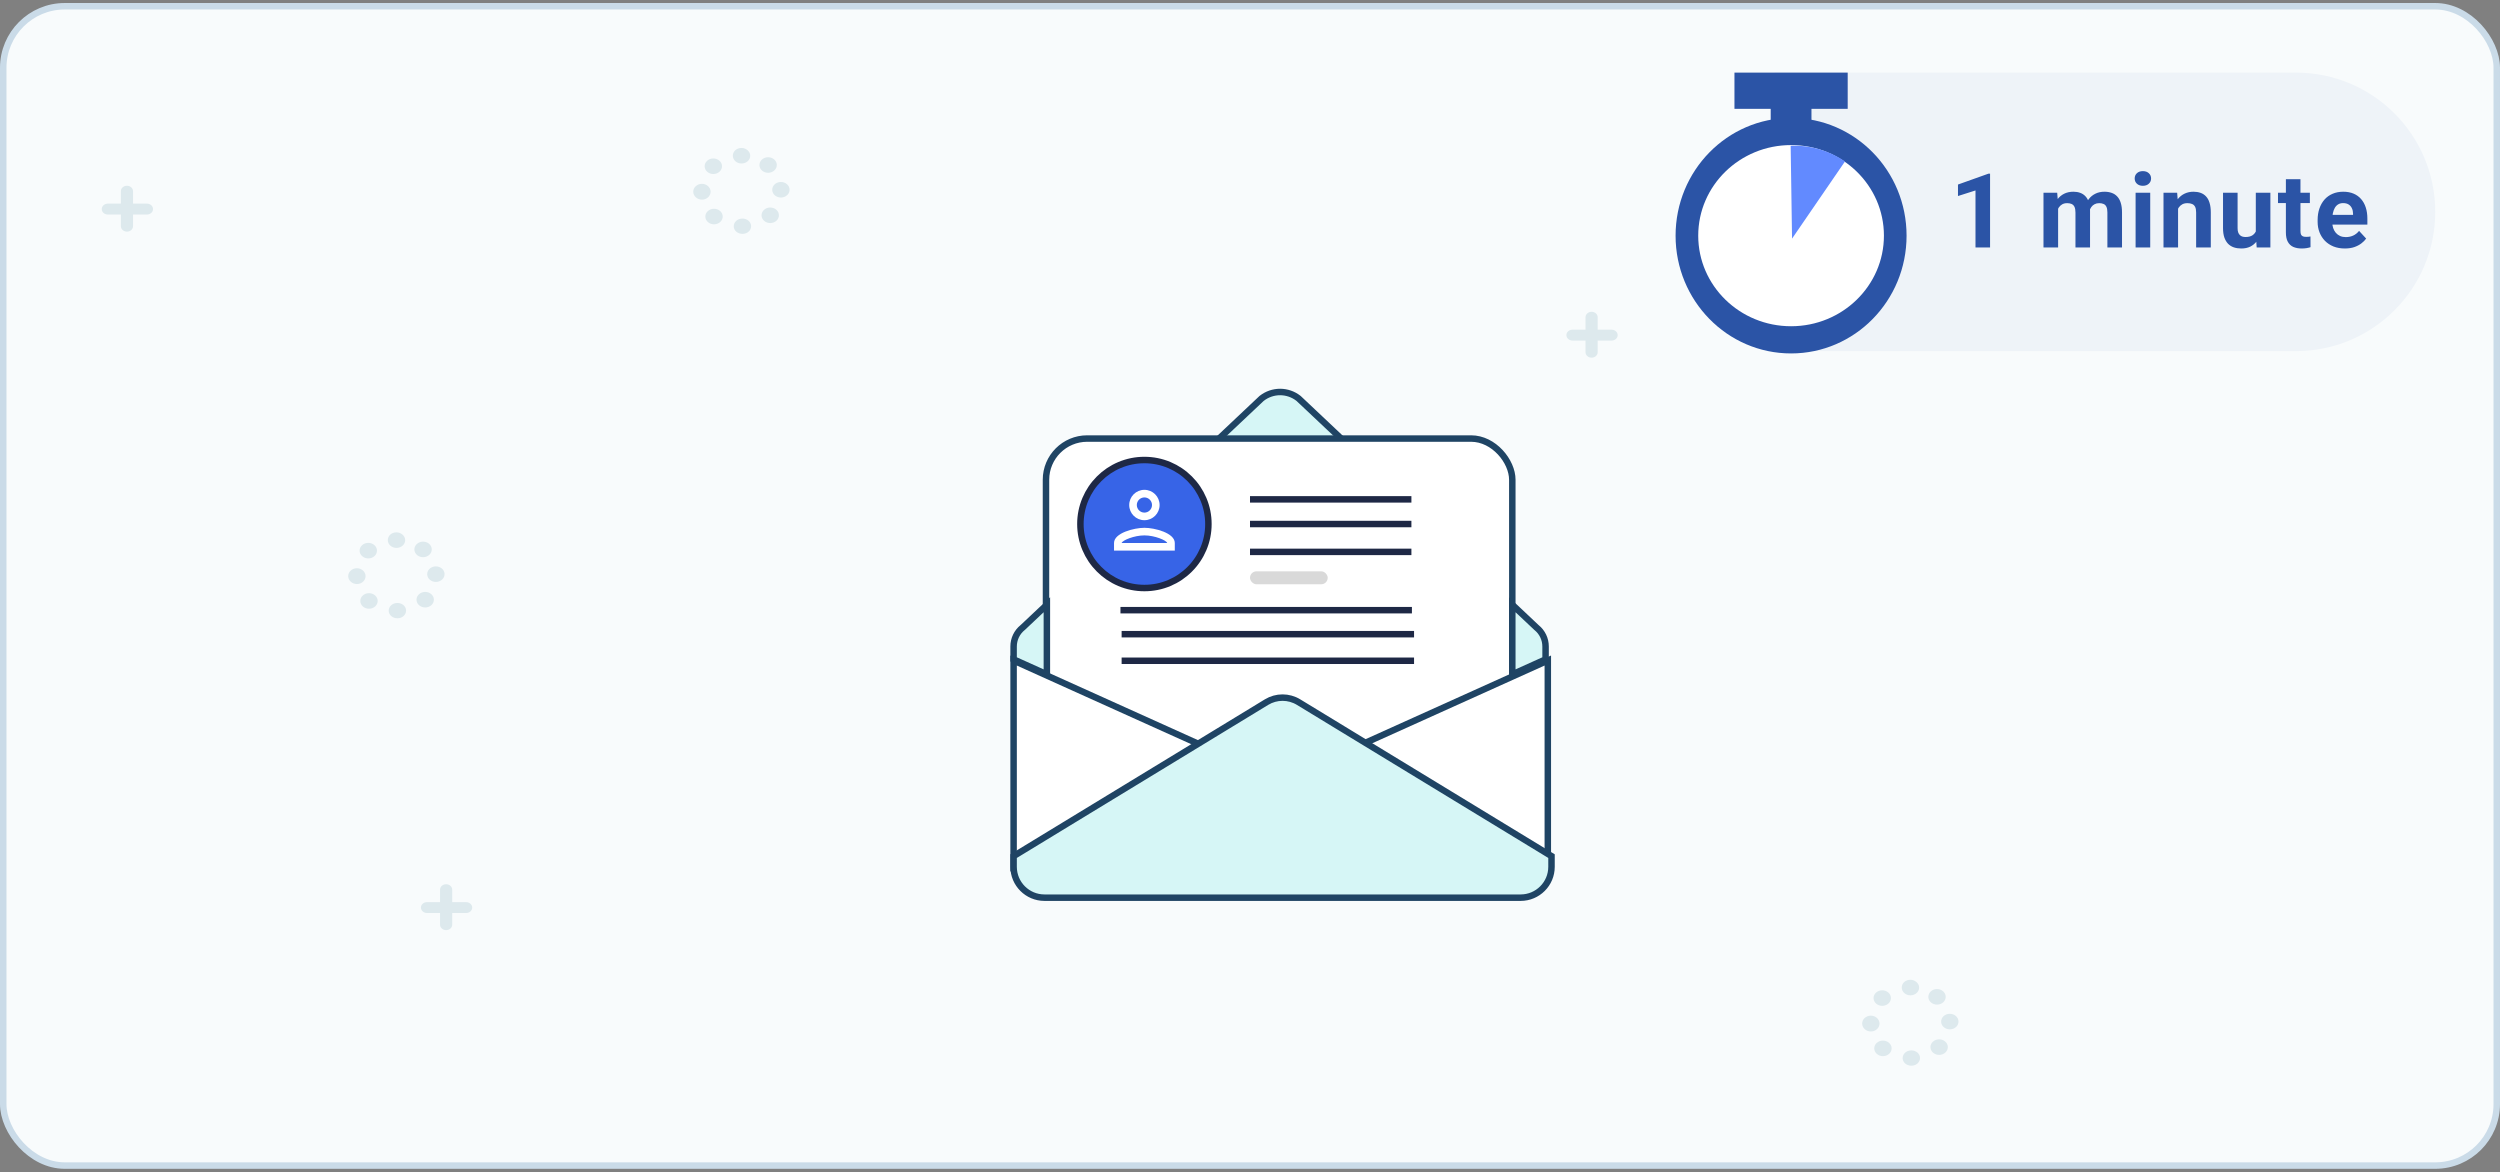 <svg width="386" height="181" viewBox="0 0 386 181" fill="none" xmlns="http://www.w3.org/2000/svg">
<rect x="0" y="0" width="386" height="181" fill="#808080" stroke="none"/>
<rect x="0.5" y="0.965" width="385" height="179" rx="9.5" fill="#F8FBFC"/>
<path d="M68.882 143.612C68.362 143.612 67.942 143.236 67.942 142.772V137.368C67.942 136.903 68.362 136.527 68.882 136.527C69.401 136.527 69.821 136.903 69.821 137.368V142.772C69.821 143.236 69.401 143.612 68.882 143.612Z" fill="#DDE9ED"/>
<path d="M71.968 140.97H65.93C65.41 140.97 64.99 140.594 64.99 140.13C64.99 139.665 65.41 139.289 65.93 139.289H71.968C72.487 139.289 72.907 139.665 72.907 140.13C72.907 140.594 72.487 140.97 71.968 140.97Z" fill="#DDE9ED"/>
<path d="M19.601 35.764C19.082 35.764 18.662 35.389 18.662 34.924V29.52C18.662 29.055 19.082 28.68 19.601 28.68C20.12 28.68 20.54 29.055 20.54 29.52V34.924C20.54 35.389 20.12 35.764 19.601 35.764Z" fill="#DDE9ED"/>
<path d="M22.687 33.123H16.649C16.13 33.123 15.71 32.747 15.71 32.282C15.71 31.817 16.13 31.441 16.649 31.441H22.687C23.206 31.441 23.626 31.817 23.626 32.282C23.626 32.747 23.206 33.123 22.687 33.123Z" fill="#DDE9ED"/>
<path d="M245.743 55.225C245.224 55.225 244.804 54.85 244.804 54.385V48.981C244.804 48.517 245.224 48.141 245.743 48.141C246.262 48.141 246.682 48.517 246.682 48.981V54.385C246.682 54.85 246.262 55.225 245.743 55.225Z" fill="#DDE9ED"/>
<path d="M248.829 52.584H242.791C242.272 52.584 241.852 52.208 241.852 51.743C241.852 51.278 242.272 50.902 242.791 50.902H248.829C249.348 50.902 249.768 51.278 249.768 51.743C249.768 52.208 249.348 52.584 248.829 52.584Z" fill="#DDE9ED"/>
<path d="M60.015 94.315C59.996 93.652 60.582 93.114 61.323 93.099C62.064 93.082 62.679 93.586 62.697 94.249C62.716 94.912 62.129 95.46 61.389 95.46H61.355C60.629 95.46 60.032 94.967 60.015 94.315ZM56.041 93.651C55.508 93.191 55.491 92.431 56.005 91.953C56.519 91.475 57.369 91.462 57.903 91.922C58.437 92.382 58.453 93.142 57.939 93.62C57.675 93.865 57.323 93.987 56.971 93.987C56.636 93.987 56.302 93.876 56.041 93.651ZM64.73 93.467C64.19 93.013 64.164 92.253 64.671 91.769C65.178 91.287 66.027 91.263 66.568 91.716C67.108 92.172 67.134 92.931 66.627 93.415C66.363 93.665 66.006 93.793 65.649 93.793C65.319 93.793 64.989 93.685 64.73 93.467ZM53.762 88.964C53.754 88.301 54.347 87.744 55.087 87.736C55.828 87.728 56.436 88.277 56.445 88.942C56.455 89.604 55.862 90.176 55.121 90.176H55.104C54.371 90.176 53.771 89.622 53.762 88.963V88.964ZM65.958 88.694C65.929 88.031 66.508 87.474 67.248 87.45C67.989 87.426 68.612 87.942 68.638 88.605C68.667 89.268 68.088 89.825 67.348 89.849C67.33 89.85 67.314 89.85 67.297 89.85C66.579 89.85 65.984 89.341 65.958 88.694ZM55.921 85.873C55.393 85.407 55.388 84.647 55.909 84.175C56.429 83.704 57.279 83.699 57.806 84.166C58.333 84.631 58.339 85.392 57.818 85.864C57.555 86.102 57.209 86.22 56.863 86.22C56.522 86.22 56.182 86.105 55.921 85.873ZM64.416 85.715C63.87 85.267 63.834 84.508 64.334 84.018C64.835 83.529 65.683 83.497 66.23 83.945C66.776 84.393 66.812 85.152 66.312 85.642C66.047 85.9 65.685 86.031 65.323 86.031C64.998 86.031 64.674 85.926 64.416 85.715ZM59.877 83.396C59.877 82.733 60.428 82.195 61.233 82.195C61.904 82.195 62.56 82.733 62.56 83.396C62.56 84.06 61.959 84.597 61.218 84.597C60.476 84.597 59.877 84.06 59.877 83.396Z" fill="#DDE9ED"/>
<path d="M293.769 163.397C293.75 162.734 294.336 162.196 295.077 162.181C295.818 162.164 296.433 162.668 296.451 163.331C296.47 163.994 295.883 164.542 295.143 164.542H295.109C294.383 164.542 293.786 164.049 293.769 163.397ZM289.795 162.733C289.261 162.273 289.245 161.513 289.759 161.035C290.273 160.557 291.123 160.544 291.657 161.004C292.191 161.464 292.207 162.224 291.693 162.702C291.428 162.947 291.077 163.069 290.725 163.069C290.39 163.069 290.056 162.958 289.795 162.733ZM298.484 162.549C297.944 162.095 297.917 161.335 298.425 160.851C298.932 160.369 299.781 160.345 300.322 160.799C300.861 161.254 300.888 162.013 300.381 162.497C300.117 162.748 299.76 162.875 299.403 162.875C299.073 162.875 298.743 162.767 298.484 162.549ZM287.516 158.046C287.508 157.383 288.101 156.826 288.841 156.818C289.582 156.809 290.19 157.359 290.199 158.024C290.209 158.686 289.616 159.258 288.875 159.258H288.858C288.125 159.258 287.525 158.704 287.516 158.045V158.046ZM299.712 157.776C299.683 157.113 300.262 156.556 301.002 156.532C301.743 156.508 302.366 157.024 302.392 157.687C302.421 158.35 301.842 158.907 301.102 158.931C301.084 158.933 301.068 158.933 301.051 158.933C300.333 158.933 299.738 158.423 299.712 157.776ZM289.675 154.955C289.147 154.49 289.142 153.729 289.663 153.257C290.183 152.786 291.033 152.781 291.56 153.248C292.087 153.713 292.093 154.474 291.572 154.946C291.309 155.184 290.963 155.302 290.617 155.302C290.276 155.302 289.936 155.187 289.675 154.955ZM298.17 154.797C297.624 154.349 297.587 153.59 298.088 153.1C298.588 152.611 299.436 152.579 299.984 153.027C300.53 153.475 300.566 154.234 300.066 154.724C299.801 154.982 299.439 155.113 299.077 155.113C298.752 155.113 298.427 155.008 298.17 154.797ZM293.63 152.478C293.63 151.815 294.182 151.277 294.987 151.277C295.658 151.277 296.314 151.815 296.314 152.478C296.314 153.142 295.713 153.679 294.972 153.679C294.23 153.679 293.63 153.142 293.63 152.478Z" fill="#DDE9ED"/>
<path d="M113.289 34.964C113.27 34.301 113.857 33.763 114.597 33.747C115.338 33.73 115.954 34.235 115.971 34.898C115.99 35.56 115.404 36.108 114.663 36.108H114.63C113.904 36.108 113.307 35.616 113.289 34.964ZM109.316 34.3C108.782 33.84 108.766 33.08 109.28 32.602C109.794 32.124 110.643 32.11 111.177 32.57C111.711 33.03 111.727 33.79 111.213 34.268C110.949 34.513 110.597 34.636 110.246 34.636C109.91 34.636 109.576 34.524 109.316 34.3ZM118.004 34.116C117.465 33.662 117.438 32.902 117.945 32.418C118.452 31.935 119.302 31.911 119.843 32.365C120.382 32.82 120.409 33.579 119.902 34.063C119.637 34.314 119.28 34.441 118.923 34.441C118.593 34.441 118.263 34.333 118.004 34.116ZM107.036 29.613C107.028 28.95 107.621 28.393 108.362 28.384C109.103 28.376 109.71 28.926 109.72 29.59C109.729 30.253 109.136 30.824 108.395 30.824H108.378C107.645 30.824 107.046 30.271 107.036 29.611V29.613ZM119.232 29.343C119.204 28.68 119.782 28.122 120.523 28.099C121.264 28.075 121.886 28.591 121.913 29.254C121.941 29.916 121.363 30.474 120.622 30.498C120.605 30.499 120.589 30.499 120.571 30.499C119.853 30.499 119.259 29.99 119.232 29.343ZM109.195 26.522C108.668 26.056 108.662 25.296 109.183 24.824C109.704 24.352 110.553 24.347 111.08 24.814C111.608 25.279 111.613 26.04 111.093 26.512C110.83 26.75 110.483 26.869 110.137 26.869C109.796 26.869 109.457 26.754 109.195 26.522ZM117.69 26.363C117.144 25.915 117.108 25.157 117.608 24.667C118.109 24.178 118.957 24.145 119.504 24.593C120.051 25.041 120.087 25.8 119.586 26.29C119.322 26.548 118.96 26.679 118.597 26.679C118.273 26.679 117.948 26.575 117.69 26.363ZM113.151 24.045C113.151 23.382 113.702 22.844 114.507 22.844C115.178 22.844 115.835 23.382 115.835 24.045C115.835 24.709 115.233 25.245 114.493 25.245C113.751 25.245 113.151 24.709 113.151 24.045Z" fill="#DDE9ED"/>
<path d="M194.827 61.492L194.827 61.492C195.623 60.869 196.626 60.523 197.647 60.523C198.668 60.523 199.67 60.868 200.466 61.492C200.466 61.492 200.466 61.492 200.466 61.492L200.514 61.53L207.561 68.178H187.732L194.778 61.53L194.827 61.492Z" fill="#D6F6F6" stroke="#1F4464"/>
<rect x="161.5" y="67.711" width="72" height="58" rx="6.364" fill="white" stroke="#1F4464"/>
<rect x="193" y="88.211" width="12" height="2" rx="1" fill="#D9D9D9"/>
<path d="M238.982 133.689L209.074 115.477L238.982 101.985V133.689Z" fill="white" stroke="#1F4464"/>
<path d="M156.5 133.689L186.409 115.477L156.5 101.985V133.689Z" fill="white" stroke="#1F4464"/>
<path d="M238.637 101.808L233.5 104.126V93.37L237.199 96.859L237.213 96.873L237.228 96.885L237.241 96.895C237.241 96.895 237.241 96.895 237.241 96.895C238.129 97.614 238.637 98.679 238.637 99.821V101.808Z" fill="#D6F6F6" stroke="#1F4464"/>
<path d="M156.5 99.821C156.5 98.68 157.008 97.615 157.895 96.897L157.907 96.887L157.923 96.875L157.938 96.861L161.637 93.37V104.126L156.5 101.809V99.821Z" fill="#D6F6F6" stroke="#1F4464"/>
<path d="M172.849 90.015L172.849 90.015C174.068 90.53 175.363 90.791 176.696 90.791C178.029 90.791 179.324 90.53 180.543 90.015C181.72 89.517 182.777 88.804 183.684 87.897C184.591 86.99 185.303 85.933 185.801 84.756L185.801 84.756C186.317 83.537 186.578 82.242 186.578 80.909C186.578 79.577 186.317 78.282 185.801 77.062C185.303 75.886 184.591 74.829 183.684 73.922C182.777 73.015 181.72 72.302 180.543 71.804L180.543 71.804C179.324 71.289 178.029 71.027 176.696 71.027C175.363 71.027 174.068 71.289 172.849 71.804C171.672 72.302 170.615 73.015 169.708 73.922C168.801 74.829 168.089 75.886 167.591 77.062L167.591 77.062C167.075 78.282 166.814 79.577 166.814 80.909C166.814 82.242 167.075 83.537 167.591 84.756C168.089 85.933 168.801 86.99 169.708 87.897C170.615 88.804 171.672 89.517 172.849 90.015Z" fill="#3764E7" stroke="#1E2845"/>
<path d="M176.697 76.802C177.342 76.802 177.87 77.329 177.87 77.974C177.87 78.619 177.342 79.147 176.697 79.147C176.052 79.147 175.524 78.619 175.524 77.974C175.524 77.329 176.052 76.802 176.697 76.802ZM176.697 82.665C178.28 82.665 180.098 83.422 180.215 83.838H173.179C173.313 83.416 175.12 82.665 176.697 82.665ZM176.697 75.629C175.401 75.629 174.351 76.678 174.351 77.974C174.351 79.27 175.401 80.32 176.697 80.32C177.993 80.32 179.042 79.27 179.042 77.974C179.042 76.678 177.993 75.629 176.697 75.629ZM176.697 81.493C175.131 81.493 172.006 82.278 172.006 83.838V85.011H181.388V83.838C181.388 82.278 178.263 81.493 176.697 81.493Z" fill="white"/>
<path d="M239.553 132.467V132.186L239.313 132.04L210.281 114.362L207.786 112.843L207.526 113.27L207.786 112.843L200.503 108.408C199.741 107.944 198.884 107.711 198.027 107.711C197.169 107.711 196.313 107.944 195.55 108.408L195.55 108.408L188.267 112.843L188.267 112.843L185.772 114.362L185.772 114.362L156.74 132.04L156.5 132.186V132.467V133.839C156.5 136.465 158.636 138.601 161.262 138.601H234.791C237.417 138.601 239.553 136.465 239.553 133.839V132.467Z" fill="#D6F6F6" stroke="#1F4464"/>
<path d="M193 77.102H217.922" stroke="#1E2845"/>
<path d="M193 80.91H217.921" stroke="#1E2845"/>
<path d="M193 85.211H217.921" stroke="#1E2845"/>
<path d="M173 94.211L218 94.211" stroke="#1E2845"/>
<path d="M173.179 97.918H218.33" stroke="#1E2845"/>
<path d="M173.179 102.023H218.33" stroke="#1E2845"/>
<path d="M274 11.211H354.5C366.374 11.211 376 20.837 376 32.711V32.711C376 44.585 366.374 54.211 354.5 54.211H274V11.211Z" fill="#EEF3F8"/>
<path d="M307.266 26.812V38.211H305.016V29.406L302.312 30.266V28.492L307.023 26.812H307.266ZM317.772 31.508V38.211H315.514V29.758H317.631L317.772 31.508ZM317.459 33.688H316.834C316.834 33.099 316.905 32.557 317.045 32.062C317.191 31.562 317.402 31.13 317.678 30.766C317.959 30.396 318.306 30.109 318.717 29.906C319.129 29.703 319.605 29.602 320.147 29.602C320.522 29.602 320.866 29.659 321.178 29.773C321.491 29.883 321.759 30.057 321.983 30.297C322.212 30.531 322.389 30.838 322.514 31.219C322.639 31.594 322.702 32.044 322.702 32.57V38.211H320.452V32.82C320.452 32.435 320.399 32.138 320.295 31.93C320.191 31.721 320.043 31.576 319.85 31.492C319.663 31.409 319.436 31.367 319.17 31.367C318.879 31.367 318.623 31.427 318.405 31.547C318.191 31.667 318.014 31.833 317.873 32.047C317.733 32.255 317.629 32.5 317.561 32.781C317.493 33.062 317.459 33.365 317.459 33.688ZM322.491 33.43L321.686 33.531C321.686 32.979 321.754 32.466 321.889 31.992C322.03 31.518 322.235 31.102 322.506 30.742C322.782 30.383 323.123 30.104 323.53 29.906C323.936 29.703 324.405 29.602 324.936 29.602C325.342 29.602 325.712 29.662 326.045 29.781C326.379 29.896 326.663 30.081 326.897 30.336C327.136 30.586 327.319 30.914 327.444 31.32C327.574 31.727 327.639 32.224 327.639 32.812V38.211H325.381V32.812C325.381 32.422 325.329 32.125 325.225 31.922C325.126 31.713 324.98 31.57 324.788 31.492C324.6 31.409 324.376 31.367 324.116 31.367C323.845 31.367 323.608 31.422 323.405 31.531C323.202 31.635 323.032 31.781 322.897 31.969C322.761 32.156 322.66 32.375 322.592 32.625C322.524 32.87 322.491 33.138 322.491 33.43ZM331.994 29.758V38.211H329.736V29.758H331.994ZM329.595 27.555C329.595 27.227 329.71 26.956 329.939 26.742C330.168 26.529 330.476 26.422 330.861 26.422C331.241 26.422 331.546 26.529 331.775 26.742C332.009 26.956 332.127 27.227 332.127 27.555C332.127 27.883 332.009 28.154 331.775 28.367C331.546 28.581 331.241 28.688 330.861 28.688C330.476 28.688 330.168 28.581 329.939 28.367C329.71 28.154 329.595 27.883 329.595 27.555ZM336.294 31.562V38.211H334.044V29.758H336.153L336.294 31.562ZM335.966 33.688H335.356C335.356 33.062 335.437 32.5 335.598 32C335.76 31.495 335.986 31.065 336.278 30.711C336.57 30.352 336.916 30.078 337.317 29.891C337.723 29.698 338.177 29.602 338.677 29.602C339.072 29.602 339.434 29.659 339.763 29.773C340.091 29.888 340.372 30.07 340.606 30.32C340.846 30.57 341.028 30.901 341.153 31.312C341.283 31.724 341.348 32.227 341.348 32.82V38.211H339.083V32.812C339.083 32.438 339.031 32.146 338.927 31.938C338.822 31.729 338.669 31.583 338.466 31.5C338.268 31.412 338.023 31.367 337.731 31.367C337.429 31.367 337.166 31.427 336.942 31.547C336.723 31.667 336.541 31.833 336.395 32.047C336.255 32.255 336.148 32.5 336.075 32.781C336.002 33.062 335.966 33.365 335.966 33.688ZM348.297 36.188V29.758H350.547V38.211H348.43L348.297 36.188ZM348.547 34.453L349.211 34.438C349.211 35 349.146 35.523 349.016 36.008C348.885 36.487 348.69 36.904 348.43 37.258C348.169 37.607 347.841 37.88 347.445 38.078C347.049 38.271 346.583 38.367 346.047 38.367C345.635 38.367 345.255 38.31 344.906 38.195C344.562 38.075 344.266 37.891 344.016 37.641C343.771 37.385 343.578 37.06 343.438 36.664C343.302 36.263 343.234 35.781 343.234 35.219V29.758H345.484V35.234C345.484 35.484 345.513 35.695 345.57 35.867C345.633 36.039 345.719 36.18 345.828 36.289C345.938 36.398 346.065 36.477 346.211 36.523C346.362 36.57 346.529 36.594 346.711 36.594C347.174 36.594 347.539 36.5 347.805 36.312C348.076 36.125 348.266 35.87 348.375 35.547C348.49 35.219 348.547 34.854 348.547 34.453ZM356.644 29.758V31.352H351.722V29.758H356.644ZM352.941 27.672H355.191V35.664C355.191 35.909 355.222 36.096 355.284 36.227C355.352 36.357 355.451 36.448 355.581 36.5C355.711 36.547 355.876 36.57 356.073 36.57C356.214 36.57 356.339 36.565 356.448 36.555C356.563 36.539 356.659 36.523 356.737 36.508L356.745 38.164C356.553 38.227 356.344 38.276 356.12 38.312C355.896 38.349 355.649 38.367 355.378 38.367C354.883 38.367 354.451 38.286 354.081 38.125C353.717 37.958 353.435 37.693 353.237 37.328C353.04 36.964 352.941 36.484 352.941 35.891V27.672ZM362.053 38.367C361.397 38.367 360.808 38.263 360.287 38.055C359.767 37.841 359.324 37.547 358.959 37.172C358.6 36.797 358.324 36.362 358.131 35.867C357.939 35.367 357.842 34.836 357.842 34.273V33.961C357.842 33.32 357.933 32.734 358.116 32.203C358.298 31.672 358.558 31.211 358.897 30.82C359.241 30.43 359.657 30.13 360.147 29.922C360.636 29.708 361.189 29.602 361.803 29.602C362.402 29.602 362.933 29.701 363.397 29.898C363.86 30.096 364.248 30.378 364.561 30.742C364.879 31.107 365.118 31.544 365.28 32.055C365.441 32.56 365.522 33.122 365.522 33.742V34.68H358.803V33.18H363.311V33.008C363.311 32.695 363.254 32.417 363.139 32.172C363.03 31.922 362.863 31.724 362.639 31.578C362.415 31.432 362.129 31.359 361.78 31.359C361.483 31.359 361.228 31.424 361.014 31.555C360.801 31.685 360.626 31.867 360.491 32.102C360.36 32.336 360.261 32.612 360.194 32.93C360.131 33.242 360.1 33.586 360.1 33.961V34.273C360.1 34.612 360.147 34.925 360.241 35.211C360.34 35.497 360.478 35.745 360.655 35.953C360.837 36.161 361.056 36.323 361.311 36.438C361.571 36.552 361.866 36.609 362.194 36.609C362.6 36.609 362.978 36.531 363.327 36.375C363.681 36.214 363.985 35.971 364.241 35.648L365.334 36.836C365.157 37.091 364.915 37.336 364.608 37.57C364.306 37.805 363.941 37.997 363.514 38.148C363.087 38.294 362.6 38.367 362.053 38.367Z" fill="#2B54A6"/>
<ellipse cx="276.542" cy="36.389" rx="17.832" ry="18.182" fill="#2B54A6"/>
<rect x="267.801" y="11.211" width="17.483" height="5.594" fill="#2B54A6"/>
<rect x="273.396" y="15.406" width="6.294" height="4.895" fill="#2B54A6"/>
<ellipse cx="276.542" cy="36.385" rx="14.336" ry="13.986" fill="white"/>
<path d="M276.478 22.499C279.478 22.386 282.416 23.234 284.869 24.922L276.692 36.843L276.478 22.499Z" fill="#628AFF"/>
<rect x="0.5" y="0.965" width="385" height="179" rx="9.5" stroke="#CADBE8"/>
</svg>
